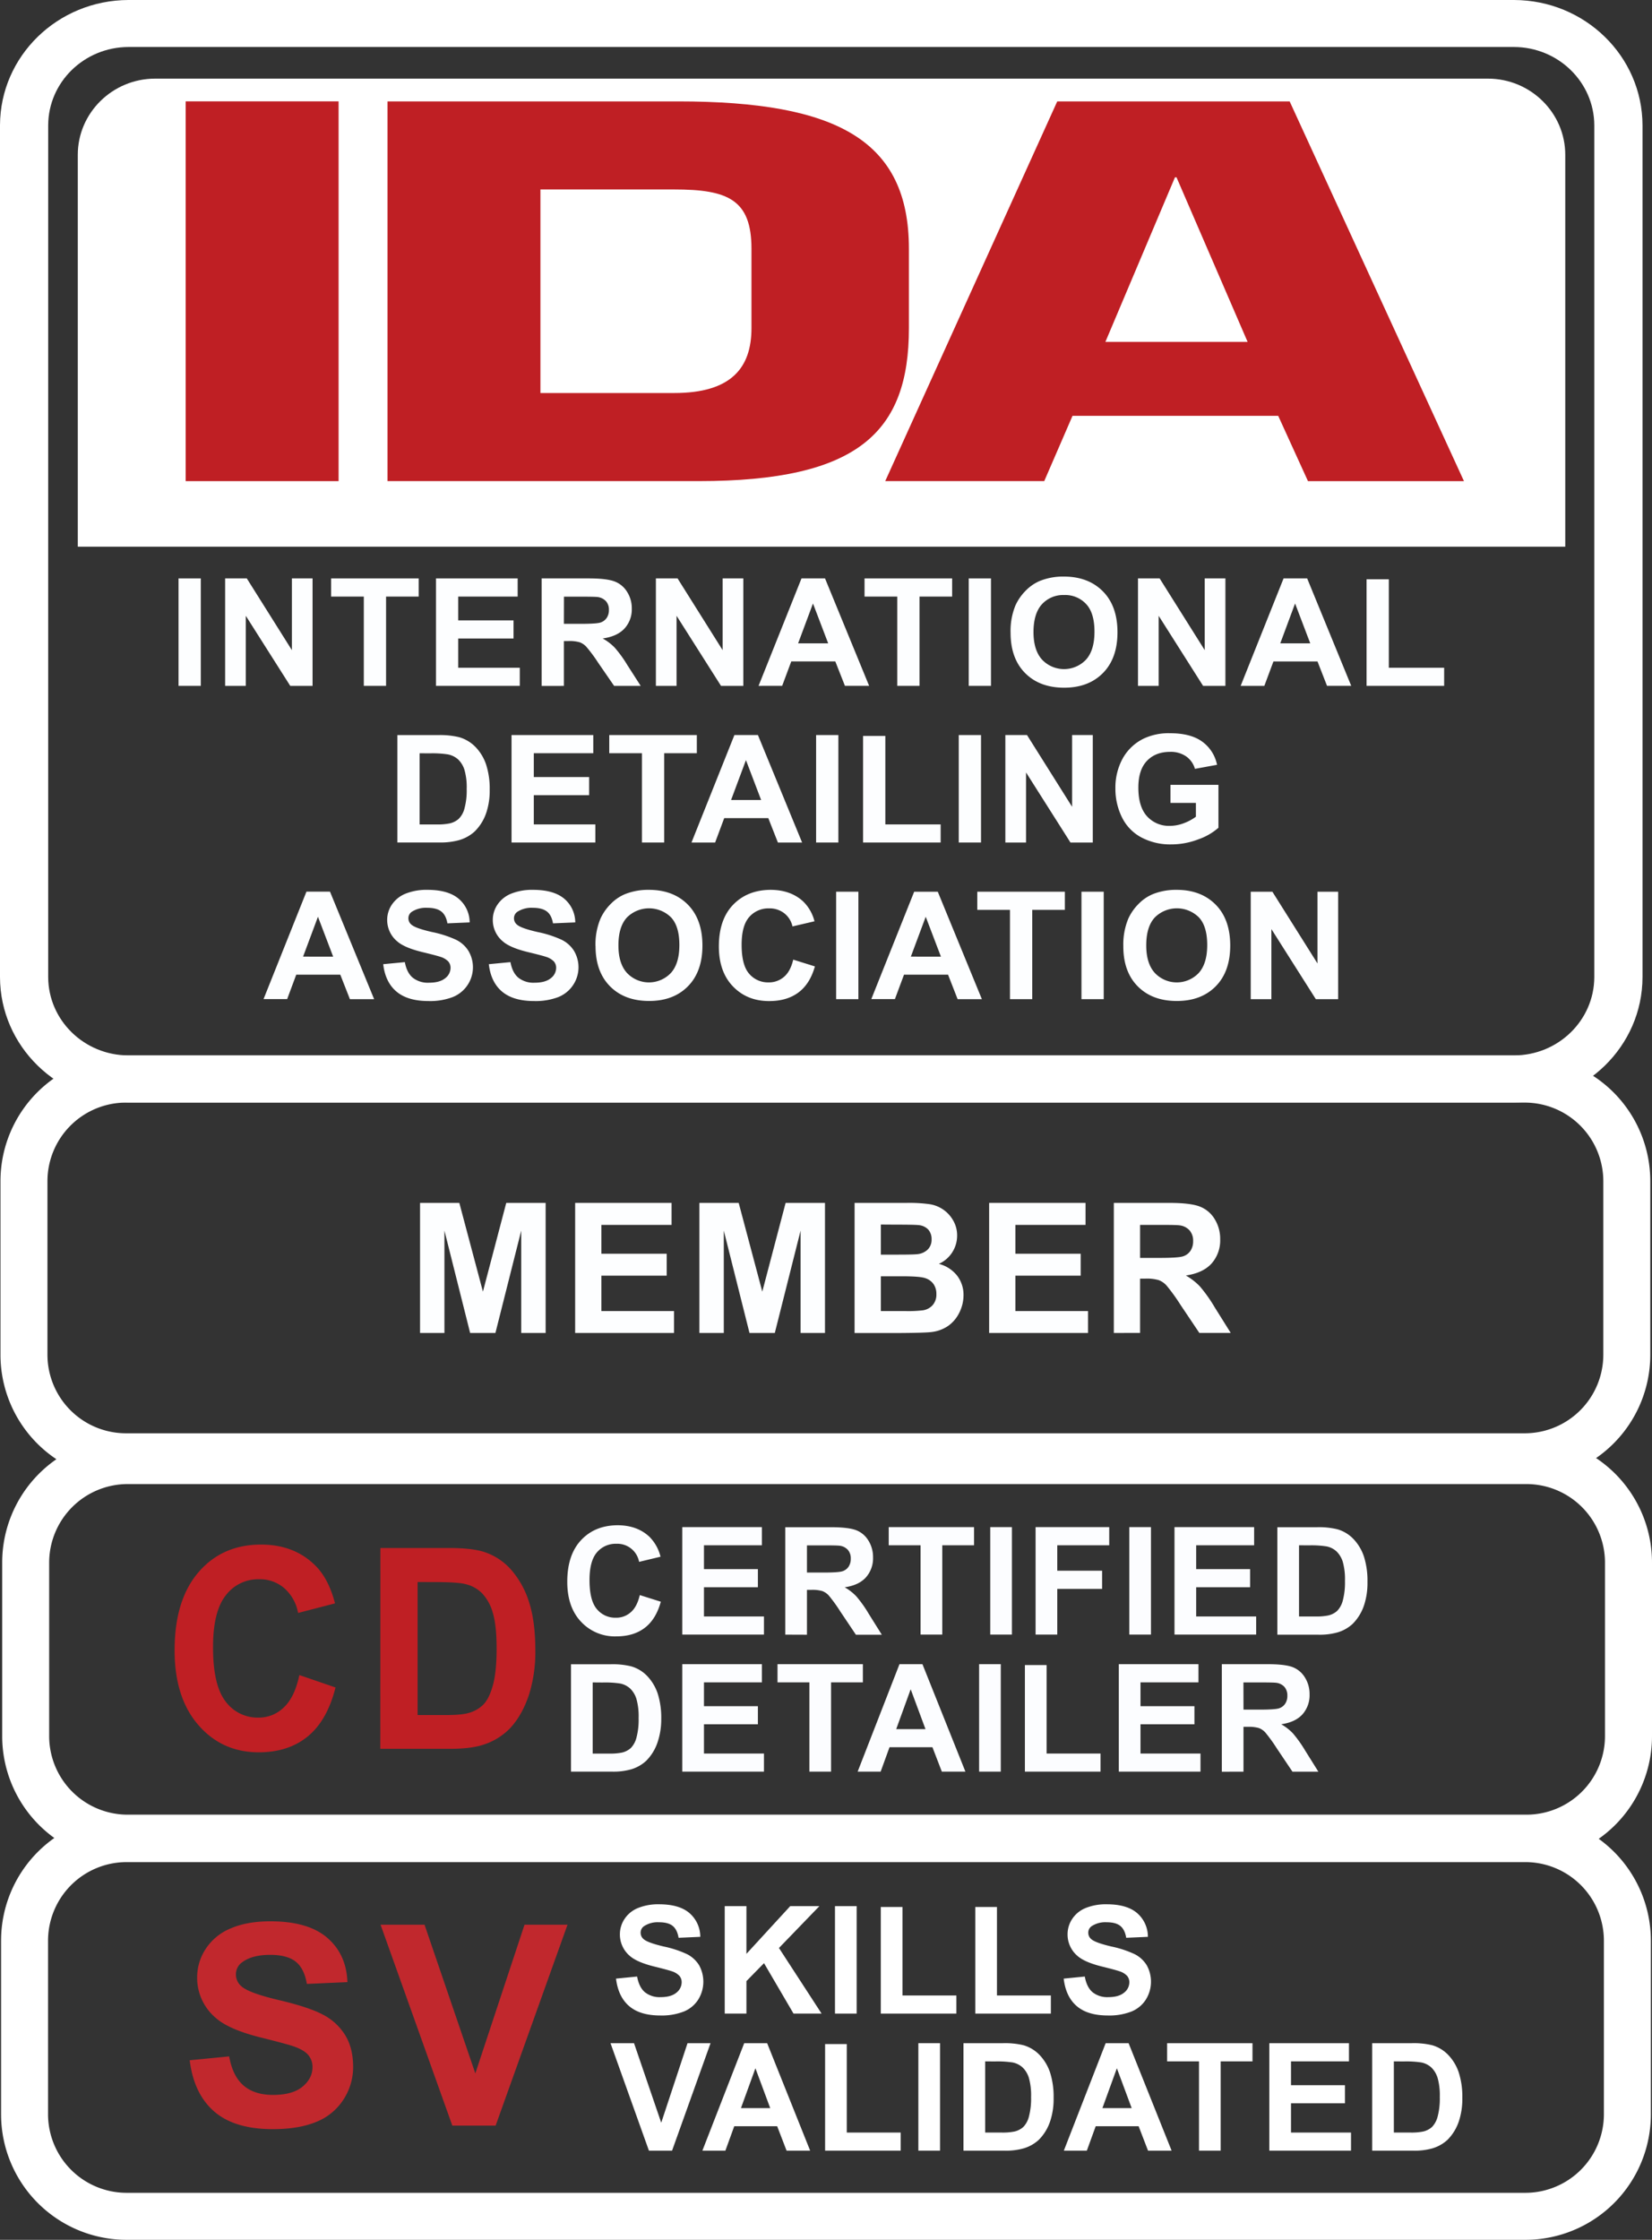 <svg id="Layer_1" data-name="Layer 1" xmlns="http://www.w3.org/2000/svg" viewBox="0 0 798.73 1082.35"><rect x="0" y="0" width="798.73" height="1082.35" fill="#333333" stroke="none"/><defs><style>.cls-1,.cls-2{fill:#fff;}.cls-2,.cls-3,.cls-5,.cls-7,.cls-8{fill-rule:evenodd;}.cls-3,.cls-6{fill:#fdfeff;}.cls-4,.cls-5{fill:#bf1f24;}.cls-7{fill:#c1282d;}.cls-8,.cls-9{fill:#fcfdff;}</style></defs><path class="cls-1" d="M37.61,264.17H756.79V74.79C756.79,54.54,740,38,719.43,38H75C54.42,38,37.61,54.54,37.61,74.79Z" transform="translate(0)"/><path class="cls-2" d="M737.41,715.32a60.66,60.66,0,0,0,60.49-60.49V570.62a60.68,60.68,0,0,0-60.49-60.52H60.76A60.69,60.69,0,0,0,.23,570.59V654.8a60.68,60.68,0,0,0,60.5,60.52Zm-.07-22.71H60.79a38,38,0,0,1-37.85-37.84V570.66a38,38,0,0,1,37.85-37.85H737.34a38,38,0,0,1,37.85,37.85v84.11A38,38,0,0,1,737.34,692.61Z" transform="translate(0)"/><polygon class="cls-3" points="203.09 644.14 203.09 581.28 222.08 581.28 233.49 624.16 244.77 581.28 263.81 581.28 263.81 644.14 252.01 644.14 252.01 594.66 239.53 644.14 227.31 644.14 214.88 594.66 214.88 644.14 203.09 644.14"/><polygon class="cls-3" points="278.08 644.14 278.08 581.28 324.7 581.28 324.7 591.91 290.77 591.91 290.77 605.85 322.34 605.85 322.34 616.44 290.77 616.44 290.77 633.55 325.89 633.55 325.89 644.14 278.08 644.14"/><polygon class="cls-3" points="338.15 644.14 338.15 581.28 357.15 581.28 368.56 624.16 379.84 581.28 398.87 581.28 398.87 644.14 387.08 644.14 387.08 594.66 374.61 644.14 362.38 644.14 349.95 594.66 349.95 644.14 338.15 644.14"/><path class="cls-3" d="M425.89,616.74v16.81h11.75a58.76,58.76,0,0,0,8.7-.38,7.9,7.9,0,0,0,4.61-2.51,7.71,7.71,0,0,0,1.78-5.34,8.26,8.26,0,0,0-1.37-4.81,7.81,7.81,0,0,0-4-2.87q-2.59-.9-11.25-.9Zm0-25v14.54h8.32c4.94,0,8-.08,9.22-.22a8.32,8.32,0,0,0,5.12-2.25,6.6,6.6,0,0,0,1.86-4.91,6.88,6.88,0,0,0-1.6-4.73A7.28,7.28,0,0,0,444,592q-1.89-.21-10.85-.21Zm-12.7-10.46h25.14a71.91,71.91,0,0,1,11.12.62,15.79,15.79,0,0,1,11.39,7.85,14.3,14.3,0,0,1,1.92,7.35,14.93,14.93,0,0,1-8.83,13.64,16.49,16.49,0,0,1,8.83,5.7,15.14,15.14,0,0,1,3.09,9.47,18.7,18.7,0,0,1-2,8.35,16.92,16.92,0,0,1-5.44,6.47,18,18,0,0,1-8.52,3q-3.16.35-15.31.43h-21.4Z" transform="translate(0)"/><polygon class="cls-3" points="478.24 644.14 478.24 581.28 524.85 581.28 524.85 591.91 490.93 591.91 490.93 605.85 522.5 605.85 522.5 616.44 490.93 616.44 490.93 633.55 526.05 633.55 526.05 644.14 478.24 644.14"/><path class="cls-3" d="M551.22,607.86h9.4q9.12,0,11.4-.77a6.83,6.83,0,0,0,3.56-2.65,8.22,8.22,0,0,0,1.29-4.72,7.54,7.54,0,0,0-1.7-5.13,7.75,7.75,0,0,0-4.78-2.46q-1.54-.23-9.26-.22h-9.91Zm-12.69,36.28V581.28h26.72q10.07,0,14.64,1.69a14.46,14.46,0,0,1,7.31,6,18.09,18.09,0,0,1,2.75,9.9,16.81,16.81,0,0,1-4.16,11.69q-4.17,4.6-12.44,5.8a29.94,29.94,0,0,1,6.8,5.28,71.94,71.94,0,0,1,7.22,10.21l7.68,12.26H579.87l-9.18-13.68a88.49,88.49,0,0,0-6.69-9.24,9.69,9.69,0,0,0-3.82-2.61,20.58,20.58,0,0,0-6.38-.71h-2.58v26.24Z" transform="translate(0)"/><rect class="cls-4" x="89.78" y="48.98" width="73.93" height="183.52"/><path class="cls-5" d="M261.29,189.92H326c27.35,0,37.33-12,37.33-31.32V120.18c0-23.73-11.45-28.63-37.33-28.63H261.29ZM187.36,49H327.82c77.25,0,111.63,19.09,111.63,71.2V158.6c0,50.16-24.4,73.89-101.65,73.89H187.36Z" transform="translate(0)"/><path class="cls-5" d="M568.83,85.68h-.74l-33.64,79.53h68.76ZM518.56,200.93l-13.68,31.56H428L511.17,49H623.54l84.28,183.51H632.4L618,200.93Z" transform="translate(0)"/><rect class="cls-6" x="86.32" y="279.5" width="10.76" height="51.93"/><polygon class="cls-3" points="108.85 331.43 108.85 279.5 119.32 279.5 141.13 314.18 141.13 279.5 151.12 279.5 151.12 331.43 140.33 331.43 118.84 297.57 118.84 331.43 108.85 331.43"/><polygon class="cls-3" points="175.9 331.43 175.9 288.29 160.09 288.29 160.09 279.5 202.43 279.5 202.43 288.29 186.66 288.29 186.66 331.43 175.9 331.43"/><polygon class="cls-3" points="210.79 331.43 210.79 279.5 250.29 279.5 250.29 288.29 221.54 288.29 221.54 299.8 248.29 299.8 248.29 308.55 221.54 308.55 221.54 322.68 251.31 322.68 251.31 331.43 210.79 331.43"/><path class="cls-3" d="M272.64,301.46h8q7.74,0,9.67-.63a5.78,5.78,0,0,0,3-2.2,6.62,6.62,0,0,0,1.09-3.9,6.11,6.11,0,0,0-1.43-4.23,6.72,6.72,0,0,0-4.05-2c-.88-.11-3.49-.17-7.86-.17h-8.39Zm-10.76,30V279.5h22.64c5.7,0,9.83.47,12.42,1.4a12.13,12.13,0,0,1,6.19,5,14.66,14.66,0,0,1,2.33,8.18,13.65,13.65,0,0,1-3.53,9.65q-3.53,3.81-10.54,4.8a24.84,24.84,0,0,1,5.76,4.36,58.59,58.59,0,0,1,6.13,8.43l6.5,10.13H296.92l-7.78-11.3a72.23,72.23,0,0,0-5.67-7.63,8.35,8.35,0,0,0-3.23-2.16,17.84,17.84,0,0,0-5.42-.59h-2.18v21.68Z" transform="translate(0)"/><polygon class="cls-3" points="317.12 331.43 317.12 279.5 327.59 279.5 349.39 314.18 349.39 279.5 359.39 279.5 359.39 331.43 348.6 331.43 327.11 297.57 327.11 331.43 317.12 331.43"/><path class="cls-3" d="M400.42,310.89l-7.35-19.27-7.19,19.27Zm19.8,20.54h-11.7l-4.65-11.8h-21.3l-4.4,11.8H366.76l20.76-51.93h11.37Z" transform="translate(0)"/><polygon class="cls-3" points="433.81 331.43 433.81 288.29 418 288.29 418 279.5 460.35 279.5 460.35 288.29 444.57 288.29 444.57 331.43 433.81 331.43"/><rect class="cls-6" x="468.37" y="279.5" width="10.76" height="51.93"/><path class="cls-3" d="M499.69,305.43q0,8.82,4.18,13.37a14.63,14.63,0,0,0,21.17,0q4.13-4.51,4.13-13.55t-4-13.32a13.73,13.73,0,0,0-10.66-4.39A13.87,13.87,0,0,0,503.76,292Q499.7,296.48,499.69,305.43Zm-11.08.35A32.31,32.31,0,0,1,491,292.47a24.41,24.41,0,0,1,5-7.12,20.83,20.83,0,0,1,6.89-4.68,29.94,29.94,0,0,1,11.49-2.05q11.77,0,18.84,7.12t7.07,19.8q0,12.57-7,19.67t-18.75,7.11q-11.88,0-18.9-7.07T488.61,305.78Z" transform="translate(0)"/><polygon class="cls-3" points="550.21 331.43 550.21 279.5 560.67 279.5 582.48 314.18 582.48 279.5 592.47 279.5 592.47 331.43 581.68 331.43 560.2 297.57 560.2 331.43 550.21 331.43"/><path class="cls-3" d="M633.5,310.89l-7.34-19.27L619,310.89Zm19.81,20.54h-11.7L637,319.63h-21.3l-4.4,11.8H599.85L620.6,279.5H632Z" transform="translate(0)"/><polygon class="cls-3" points="660.72 331.43 660.72 279.93 671.48 279.93 671.48 322.68 698.23 322.68 698.23 331.43 660.72 331.43"/><path class="cls-3" d="M202.89,364v34.4h8a29.35,29.35,0,0,0,6.5-.5,9.82,9.82,0,0,0,4.34-2.16,10.73,10.73,0,0,0,2.82-5,33,33,0,0,0,1.09-9.51,30.2,30.2,0,0,0-1.09-9.25,11.83,11.83,0,0,0-3.05-5,10.43,10.43,0,0,0-5-2.44,49.88,49.88,0,0,0-8.83-.5Zm-10.76-8.78h19.66a39.46,39.46,0,0,1,10.14,1,17.9,17.9,0,0,1,8,4.78,22.53,22.53,0,0,1,5.09,8.42,37.52,37.52,0,0,1,1.74,12.27,33.34,33.34,0,0,1-1.63,11,22.82,22.82,0,0,1-5.71,9.18,19,19,0,0,1-7.56,4.14,33.39,33.39,0,0,1-9.52,1.1H192.13Z" transform="translate(0)"/><polygon class="cls-3" points="247.33 407.13 247.33 355.2 286.84 355.2 286.84 363.98 258.09 363.98 258.09 375.5 284.84 375.5 284.84 384.25 258.09 384.25 258.09 398.38 287.85 398.38 287.85 407.13 247.33 407.13"/><polygon class="cls-3" points="310.38 407.13 310.38 363.98 294.57 363.98 294.57 355.2 336.91 355.2 336.91 363.98 321.14 363.98 321.14 407.13 310.38 407.13"/><path class="cls-3" d="M368,386.58l-7.34-19.27-7.19,19.27Zm19.81,20.55h-11.7l-4.65-11.8h-21.3l-4.4,11.8H334.33l20.75-51.93h11.37Z" transform="translate(0)"/><rect class="cls-6" x="394.58" y="355.2" width="10.76" height="51.93"/><polygon class="cls-3" points="417.29 407.13 417.29 355.63 428.05 355.63 428.05 398.38 454.8 398.38 454.8 407.13 417.29 407.13"/><rect class="cls-6" x="463.55" y="355.2" width="10.76" height="51.93"/><polygon class="cls-3" points="486.08 407.13 486.08 355.2 496.55 355.2 518.36 389.88 518.36 355.2 528.35 355.2 528.35 407.13 517.56 407.13 496.08 373.27 496.08 407.13 486.08 407.13"/><path class="cls-3" d="M565.92,388v-8.75h23.19V400a29.32,29.32,0,0,1-9.79,5.62,36.44,36.44,0,0,1-13,2.42,29.74,29.74,0,0,1-14.57-3.42,21.9,21.9,0,0,1-9.34-9.77A31,31,0,0,1,539.29,381a29.23,29.23,0,0,1,3.49-14.42A23.15,23.15,0,0,1,553,356.9a28.19,28.19,0,0,1,12.75-2.58q9.93,0,15.5,4.05a18.22,18.22,0,0,1,7.18,11.21l-10.69,1.95a11,11,0,0,0-4.23-6,13,13,0,0,0-7.76-2.21q-7.05,0-11.21,4.35t-4.16,12.93q0,9.24,4.21,13.87a14.28,14.28,0,0,0,11,4.62,19,19,0,0,0,6.78-1.29,23.37,23.37,0,0,0,5.84-3.14V388Z" transform="translate(0)"/><path class="cls-3" d="M161.08,462.28,153.73,443l-7.19,19.27Zm19.81,20.55H169.18L164.53,471h-21.3l-4.39,11.8H127.42l20.75-51.93h11.38Z" transform="translate(0)"/><path class="cls-3" d="M185.28,465.93l10.46-1c.63,3.42,1.91,5.94,3.84,7.54a11.76,11.76,0,0,0,7.79,2.41q5.2,0,7.84-2.14a6.34,6.34,0,0,0,2.63-5,4.67,4.67,0,0,0-1.11-3.14,8.89,8.89,0,0,0-3.87-2.25c-1.26-.42-4.13-1.18-8.61-2.26q-8.66-2.1-12.14-5.14a13.38,13.38,0,0,1-4.91-10.45,13.08,13.08,0,0,1,2.31-7.42,14.4,14.4,0,0,1,6.65-5.26A27.19,27.19,0,0,1,206.65,430q10,0,15.1,4.29a15,15,0,0,1,5.32,11.44l-10.75.46q-.69-4-3-5.76t-6.81-1.75a12.53,12.53,0,0,0-7.34,1.88,3.74,3.74,0,0,0-1.71,3.22,3.93,3.93,0,0,0,1.6,3.15q2,1.68,9.88,3.47a52.85,52.85,0,0,1,11.61,3.75,14.65,14.65,0,0,1,5.89,5.27,15.5,15.5,0,0,1-7.61,22.42,30.73,30.73,0,0,1-11.6,1.9q-10.09,0-15.51-4.55T185.28,465.93Z" transform="translate(0)"/><path class="cls-3" d="M236.34,465.93l10.46-1c.63,3.42,1.91,5.94,3.84,7.54a11.76,11.76,0,0,0,7.79,2.41q5.2,0,7.83-2.14a6.32,6.32,0,0,0,2.64-5,4.67,4.67,0,0,0-1.11-3.14,9,9,0,0,0-3.87-2.25c-1.26-.42-4.13-1.18-8.61-2.26q-8.66-2.1-12.14-5.14a13.38,13.38,0,0,1-4.91-10.45,13.08,13.08,0,0,1,2.31-7.42,14.4,14.4,0,0,1,6.65-5.26A27.19,27.19,0,0,1,257.71,430q10,0,15.1,4.29a15,15,0,0,1,5.32,11.44l-10.76.46c-.46-2.67-1.44-4.59-3-5.76s-3.78-1.75-6.81-1.75a12.53,12.53,0,0,0-7.34,1.88,3.74,3.74,0,0,0-1.71,3.22,3.93,3.93,0,0,0,1.6,3.15q2,1.68,9.88,3.47a53,53,0,0,1,11.61,3.75,14.71,14.71,0,0,1,5.89,5.27,15.52,15.52,0,0,1-7.61,22.42,30.8,30.8,0,0,1-11.6,1.9q-10.09,0-15.51-4.55T236.34,465.93Z" transform="translate(0)"/><path class="cls-3" d="M299,456.83q0,8.82,4.18,13.37a14.62,14.62,0,0,0,21.16,0q4.13-4.53,4.13-13.55t-4-13.32a15.13,15.13,0,0,0-21.38.05Q299,447.86,299,456.83Zm-11.09.35a32.18,32.18,0,0,1,2.44-13.32,24.35,24.35,0,0,1,5-7.12,20.84,20.84,0,0,1,6.88-4.68A30.13,30.13,0,0,1,313.71,430q11.78,0,18.84,7.12t7.07,19.8q0,12.58-7,19.68t-18.76,7.1q-11.88,0-18.9-7.07T287.94,457.18Z" transform="translate(0)"/><path class="cls-3" d="M383.52,463.73,394,467q-2.4,8.49-8,12.63t-14.15,4.12q-10.62,0-17.45-7.06t-6.83-19.33q0-13,6.87-20.13T372.47,430q9.78,0,15.88,5.63a20.29,20.29,0,0,1,5.45,9.57l-10.64,2.48a11,11,0,0,0-4-6.38,11.47,11.47,0,0,0-7.29-2.34,12.29,12.29,0,0,0-9.61,4.15q-3.69,4.14-3.69,13.43,0,9.84,3.64,14a11.91,11.91,0,0,0,9.45,4.18,11,11,0,0,0,7.38-2.66Q382.17,469.44,383.52,463.73Z" transform="translate(0)"/><rect class="cls-6" x="404.27" y="430.9" width="10.76" height="51.93"/><path class="cls-3" d="M454.93,462.28,447.58,443l-7.19,19.27Zm19.8,20.55H463L458.38,471h-21.3l-4.4,11.8H421.27L442,430.9H453.4Z" transform="translate(0)"/><polygon class="cls-3" points="488.32 482.83 488.32 439.68 472.51 439.68 472.51 430.9 514.85 430.9 514.85 439.68 499.08 439.68 499.08 482.83 488.32 482.83"/><rect class="cls-6" x="522.88" y="430.9" width="10.76" height="51.93"/><path class="cls-3" d="M554.2,456.83q0,8.82,4.19,13.37a14.62,14.62,0,0,0,21.16,0q4.13-4.53,4.13-13.55t-4-13.32a15.13,15.13,0,0,0-21.38.05Q554.2,447.86,554.2,456.83Zm-11.08.35a32.35,32.35,0,0,1,2.43-13.32,24.58,24.58,0,0,1,5-7.12,20.84,20.84,0,0,1,6.88-4.68A30.13,30.13,0,0,1,568.89,430q11.77,0,18.84,7.12t7.07,19.8q0,12.58-7,19.68T569,483.71q-11.88,0-18.9-7.07T543.12,457.18Z" transform="translate(0)"/><polygon class="cls-3" points="604.72 482.83 604.72 430.9 615.18 430.9 636.99 465.57 636.99 430.9 646.99 430.9 646.99 482.83 636.19 482.83 614.71 448.96 614.71 482.83 604.72 482.83"/><path class="cls-2" d="M732.07,532.72c34.24-.09,62-27.12,62.07-60.49V60.53C794.05,27.15,766.32.11,732.07,0H62.1C27.85.09.11,27.11,0,60.49V472.2c.09,33.38,27.82,60.42,62.06,60.52ZM732,510H62.13C40.71,510,23.36,493,23.3,472.17V60.56c.06-20.88,17.41-37.79,38.83-37.85H732c21.42.06,38.77,17,38.83,37.85V472.17C770.78,493,753.43,510,732,510Z" transform="translate(0)"/><path class="cls-7" d="M91.72,995.58l19.08-1.86q1.71,9.6,7,14.11t14.21,4.5q9.47,0,14.27-4t4.8-9.37a8.84,8.84,0,0,0-2-5.86q-2-2.42-7-4.2-3.45-1.2-15.7-4.24-15.76-3.9-22.12-9.6a25.25,25.25,0,0,1-8.94-19.54,24.9,24.9,0,0,1,4.21-13.87,26.3,26.3,0,0,1,12.12-9.83q7.91-3.39,19.1-3.38,18.28,0,27.52,8t9.7,21.39l-19.6.86q-1.26-7.47-5.4-10.76t-12.42-3.28q-8.54,0-13.37,3.51a7.06,7.06,0,0,0-3.11,6,7.43,7.43,0,0,0,2.91,5.89q3.7,3.12,18,6.49t21.16,7a27.37,27.37,0,0,1,10.73,9.87q3.87,6.26,3.87,15.46a28.69,28.69,0,0,1-4.63,15.63,27.83,27.83,0,0,1-13.12,10.83q-8.47,3.54-21.12,3.54-18.42,0-28.28-8.51T91.72,995.58Z" transform="translate(0)"/><polygon class="cls-7" points="218.7 1027.17 184 930.08 205.26 930.08 229.82 1001.94 253.6 930.08 274.39 930.08 239.63 1027.17 218.7 1027.17"/><path class="cls-2" d="M297.84,956.13l10.2-1c.62,3.42,1.86,5.94,3.74,7.55a11.33,11.33,0,0,0,7.6,2.4c3.37,0,5.92-.71,7.63-2.14a6.39,6.39,0,0,0,2.57-5,4.73,4.73,0,0,0-1.08-3.14,8.69,8.69,0,0,0-3.77-2.25c-1.23-.42-4-1.18-8.4-2.26q-8.43-2.1-11.83-5.14a13.51,13.51,0,0,1-4.78-10.45,13.35,13.35,0,0,1,2.25-7.42,14.08,14.08,0,0,1,6.48-5.26,25.88,25.88,0,0,1,10.22-1.81q9.78,0,14.72,4.29a15.16,15.16,0,0,1,5.19,11.44l-10.49.46c-.45-2.67-1.41-4.58-2.88-5.76s-3.69-1.75-6.65-1.75a12,12,0,0,0-7.15,1.88,3.79,3.79,0,0,0-1.67,3.22,4,4,0,0,0,1.56,3.15c1.32,1.12,4.53,2.27,9.63,3.48a51,51,0,0,1,11.32,3.73,14.58,14.58,0,0,1,5.74,5.28,16.38,16.38,0,0,1-.4,16.63,14.89,14.89,0,0,1-7,5.79,29.27,29.27,0,0,1-11.3,1.9q-9.84,0-15.12-4.55T297.84,956.13Z" transform="translate(0)"/><polygon class="cls-2" points="350.4 973.03 350.4 921.1 360.89 921.1 360.89 944.16 382.07 921.1 396.17 921.1 376.62 941.33 397.23 973.03 383.66 973.03 369.39 948.66 360.89 957.34 360.89 973.03 350.4 973.03"/><rect class="cls-1" x="403.71" y="921.1" width="10.48" height="51.93"/><polygon class="cls-2" points="425.85 973.03 425.85 921.52 436.33 921.52 436.33 964.28 462.4 964.28 462.4 973.03 425.85 973.03"/><polygon class="cls-2" points="471.54 973.03 471.54 921.52 482.02 921.52 482.02 964.28 508.09 964.28 508.09 973.03 471.54 973.03"/><path class="cls-2" d="M514.29,956.13l10.2-1c.61,3.42,1.86,5.94,3.73,7.55a11.33,11.33,0,0,0,7.6,2.4q5.07,0,7.63-2.14a6.37,6.37,0,0,0,2.58-5,4.74,4.74,0,0,0-1.09-3.14,8.63,8.63,0,0,0-3.77-2.25c-1.23-.42-4-1.18-8.39-2.26q-8.44-2.1-11.84-5.14a13.54,13.54,0,0,1-4.78-10.45,13.35,13.35,0,0,1,2.25-7.42,14.08,14.08,0,0,1,6.48-5.26,25.93,25.93,0,0,1,10.23-1.81q9.76,0,14.71,4.29A15.13,15.13,0,0,1,555,935.94l-10.48.46c-.45-2.67-1.41-4.58-2.89-5.76s-3.69-1.75-6.64-1.75a12,12,0,0,0-7.16,1.88,3.78,3.78,0,0,0-1.66,3.22,4,4,0,0,0,1.56,3.15c1.32,1.12,4.53,2.27,9.63,3.48a51,51,0,0,1,11.32,3.73,14.55,14.55,0,0,1,5.73,5.28,16.32,16.32,0,0,1-.4,16.63,14.86,14.86,0,0,1-7,5.79,29.33,29.33,0,0,1-11.31,1.9q-9.84,0-15.12-4.55T514.29,956.13Z" transform="translate(0)"/><polygon class="cls-2" points="313.75 1039.26 295.18 987.34 306.55 987.34 319.7 1025.77 332.41 987.34 343.54 987.34 324.94 1039.26 313.75 1039.26"/><path class="cls-2" d="M372.4,1018.72l-7.16-19.27-7,19.27Zm19.3,20.54H380.3l-4.54-11.79H355l-4.28,11.79H339.6l20.22-51.93h11.09Z" transform="translate(0)"/><polygon class="cls-2" points="398.93 1039.26 398.93 987.76 409.41 987.76 409.41 1030.52 435.48 1030.52 435.48 1039.26 398.93 1039.26"/><rect class="cls-1" x="444.02" y="987.33" width="10.48" height="51.93"/><path class="cls-2" d="M476.32,996.12v34.39h7.83a28.58,28.58,0,0,0,6.33-.49,9.75,9.75,0,0,0,4.24-2.16,11,11,0,0,0,2.74-5,33.9,33.9,0,0,0,1.06-9.52,31,31,0,0,0-1.06-9.24,11.81,11.81,0,0,0-3-5,10.08,10.08,0,0,0-4.85-2.45,48.88,48.88,0,0,0-8.61-.49Zm-10.49-8.79H485a37.54,37.54,0,0,1,9.88,1,17.43,17.43,0,0,1,7.83,4.79,22.78,22.78,0,0,1,5,8.41,38.43,38.43,0,0,1,1.7,12.27,34,34,0,0,1-1.6,11.06,23,23,0,0,1-5.56,9.17,18.46,18.46,0,0,1-7.37,4.14,31.43,31.43,0,0,1-9.28,1.1H465.83Z" transform="translate(0)"/><path class="cls-2" d="M547.16,1018.72,540,999.45l-7,19.27Zm19.3,20.54h-11.4l-4.54-11.79H529.76l-4.28,11.79H514.36l20.22-51.93h11.09Z" transform="translate(0)"/><polygon class="cls-2" points="579.71 1039.26 579.71 996.12 564.3 996.12 564.3 987.34 605.57 987.34 605.57 996.12 590.19 996.12 590.19 1039.26 579.71 1039.26"/><polygon class="cls-2" points="613.71 1039.26 613.71 987.34 652.21 987.34 652.21 996.12 624.19 996.12 624.19 1007.63 650.27 1007.63 650.27 1016.38 624.19 1016.38 624.19 1030.52 653.2 1030.52 653.2 1039.26 613.71 1039.26"/><path class="cls-2" d="M673.92,996.12v34.39h7.83a28.68,28.68,0,0,0,6.34-.49,9.81,9.81,0,0,0,4.24-2.16,11.17,11.17,0,0,0,2.74-5,33.9,33.9,0,0,0,1.06-9.52,31,31,0,0,0-1.06-9.24,11.91,11.91,0,0,0-3-5,10.11,10.11,0,0,0-4.86-2.45,48.66,48.66,0,0,0-8.6-.49Zm-10.48-8.79H682.6a37.57,37.57,0,0,1,9.89,1,17.4,17.4,0,0,1,7.82,4.79,22.51,22.51,0,0,1,5,8.41,38.12,38.12,0,0,1,1.71,12.27,34.25,34.25,0,0,1-1.6,11.06,23,23,0,0,1-5.56,9.17,18.46,18.46,0,0,1-7.37,4.14,31.43,31.43,0,0,1-9.28,1.1H663.44Z" transform="translate(0)"/><path class="cls-2" d="M737.69,1082.35a60.67,60.67,0,0,0,60.49-60.49V937.65a60.69,60.69,0,0,0-60.49-60.53H61A60.68,60.68,0,0,0,.52,937.62v84.21A60.69,60.69,0,0,0,61,1082.35Zm-.07-22.71H61.07a38,38,0,0,1-37.84-37.85V937.68a38,38,0,0,1,37.84-37.85H737.62a38,38,0,0,1,37.85,37.85v84.11A38,38,0,0,1,737.62,1059.64Z" transform="translate(0)"/><path class="cls-2" d="M738.24,899.62a60.67,60.67,0,0,0,60.49-60.49V754.92a60.69,60.69,0,0,0-60.49-60.52H61.59A60.69,60.69,0,0,0,1.06,754.89V839.1a60.68,60.68,0,0,0,60.49,60.52Zm-.07-22.71H61.62a38,38,0,0,1-37.85-37.84V755a38,38,0,0,1,37.85-37.85H738.17A38,38,0,0,1,776,755v84.11A38,38,0,0,1,738.17,876.91Z" transform="translate(0)"/><path class="cls-8" d="M309.33,770.79,319.5,774q-2.34,8.5-7.77,12.63t-13.8,4.12a22.3,22.3,0,0,1-17-7.07q-6.66-7.05-6.66-19.32,0-13,6.69-20.13t17.61-7.18q9.53,0,15.48,5.63a20.54,20.54,0,0,1,5.31,9.57L309,754.74A10.7,10.7,0,0,0,298,746a11.85,11.85,0,0,0-9.38,4.14q-3.59,4.14-3.59,13.42,0,9.85,3.54,14a11.5,11.5,0,0,0,9.21,4.18,10.49,10.49,0,0,0,7.2-2.66Q308,776.49,309.33,770.79Z" transform="translate(0)"/><polygon class="cls-8" points="329.88 789.88 329.88 737.95 368.38 737.95 368.38 746.73 340.36 746.73 340.36 758.25 366.43 758.25 366.43 767 340.36 767 340.36 781.13 369.37 781.13 369.37 789.88 329.88 789.88"/><path class="cls-8" d="M390.16,759.91h7.76q7.54,0,9.42-.64a5.62,5.62,0,0,0,2.94-2.19,6.76,6.76,0,0,0,1.06-3.9,6.17,6.17,0,0,0-1.4-4.23,6.35,6.35,0,0,0-3.94-2q-1.29-.18-7.66-.18h-8.18Zm-10.48,30V738h22.06q8.33,0,12.1,1.4a11.92,11.92,0,0,1,6,5,15,15,0,0,1,2.27,8.18,13.88,13.88,0,0,1-3.44,9.65q-3.43,3.81-10.27,4.8a24.24,24.24,0,0,1,5.61,4.36,58.33,58.33,0,0,1,6,8.43l6.34,10.13H413.82l-7.58-11.3a74.77,74.77,0,0,0-5.52-7.64,8.14,8.14,0,0,0-3.16-2.16,17.28,17.28,0,0,0-5.27-.58h-2.13v21.68Z" transform="translate(0)"/><polygon class="cls-8" points="445.09 789.88 445.09 746.73 429.69 746.73 429.69 737.95 470.95 737.95 470.95 746.73 455.58 746.73 455.58 789.88 445.09 789.88"/><rect class="cls-9" x="478.78" y="737.95" width="10.48" height="51.93"/><polygon class="cls-8" points="500.7 789.88 500.7 737.95 536.3 737.95 536.3 746.73 511.18 746.73 511.18 759.02 532.86 759.02 532.86 767.81 511.18 767.81 511.18 789.88 500.7 789.88"/><rect class="cls-9" x="546" y="737.95" width="10.48" height="51.93"/><polygon class="cls-8" points="567.86 789.88 567.86 737.95 606.36 737.95 606.36 746.73 578.34 746.73 578.34 758.25 604.41 758.25 604.41 767 578.34 767 578.34 781.13 607.35 781.13 607.35 789.88 567.86 789.88"/><path class="cls-8" d="M628.07,746.73v34.4h7.83a28.54,28.54,0,0,0,6.34-.5,9.56,9.56,0,0,0,4.23-2.16,11,11,0,0,0,2.75-5,33.87,33.87,0,0,0,1.06-9.51,31,31,0,0,0-1.06-9.25,12,12,0,0,0-3-5,9.93,9.93,0,0,0-4.85-2.44,47.43,47.43,0,0,0-8.61-.5ZM617.59,738h19.16a37.49,37.49,0,0,1,9.88,1,17.36,17.36,0,0,1,7.83,4.78,22.68,22.68,0,0,1,5,8.42,38.38,38.38,0,0,1,1.7,12.27,34.2,34.2,0,0,1-1.59,11.05,22.93,22.93,0,0,1-5.57,9.18,18.33,18.33,0,0,1-7.37,4.14,31.7,31.7,0,0,1-9.27,1.1H617.59Z" transform="translate(0)"/><path class="cls-8" d="M286.56,813v34.39h7.83a28.75,28.75,0,0,0,6.34-.49,9.77,9.77,0,0,0,4.23-2.16,11.08,11.08,0,0,0,2.75-5,33.9,33.9,0,0,0,1.06-9.52,31,31,0,0,0-1.06-9.24,11.82,11.82,0,0,0-3-5,10.08,10.08,0,0,0-4.85-2.45,48.88,48.88,0,0,0-8.61-.49Zm-10.49-8.78h19.17a37.49,37.49,0,0,1,9.88,1A17.28,17.28,0,0,1,313,810a22.78,22.78,0,0,1,5,8.41,38.43,38.43,0,0,1,1.7,12.27A34,34,0,0,1,318,841.7a22.88,22.88,0,0,1-5.56,9.17,18.41,18.41,0,0,1-7.37,4.15,31.77,31.77,0,0,1-9.28,1.09H276.07Z" transform="translate(0)"/><polygon class="cls-8" points="329.88 856.11 329.88 804.18 368.38 804.18 368.38 812.97 340.36 812.97 340.36 824.48 366.43 824.48 366.43 833.23 340.36 833.23 340.36 847.37 369.37 847.37 369.37 856.11 329.88 856.11"/><polygon class="cls-8" points="391.33 856.11 391.33 812.97 375.92 812.97 375.92 804.18 417.19 804.18 417.19 812.97 401.81 812.97 401.81 856.11 391.33 856.11"/><path class="cls-8" d="M447.47,835.57l-7.16-19.27-7,19.27Zm19.3,20.54h-11.4l-4.54-11.79H430.07l-4.28,11.79H414.67l20.22-51.92H446Z" transform="translate(0)"/><rect class="cls-9" x="473.39" y="804.18" width="10.48" height="51.93"/><polygon class="cls-8" points="495.53 856.11 495.53 804.61 506.02 804.61 506.02 847.37 532.09 847.37 532.09 856.11 495.53 856.11"/><polygon class="cls-8" points="540.94 856.11 540.94 804.18 579.44 804.18 579.44 812.97 551.42 812.97 551.42 824.48 577.5 824.48 577.5 833.23 551.42 833.23 551.42 847.37 580.43 847.37 580.43 856.11 540.94 856.11"/><path class="cls-8" d="M601.22,826.15H609c5,0,8.17-.22,9.42-.64a5.65,5.65,0,0,0,2.94-2.2,6.75,6.75,0,0,0,1.07-3.89,6.27,6.27,0,0,0-1.4-4.24,6.41,6.41,0,0,0-4-2q-1.27-.18-7.65-.18h-8.19Zm-10.48,30V804.18h22.07q8.33,0,12.09,1.4a12,12,0,0,1,6,5,15,15,0,0,1,2.27,8.18,13.88,13.88,0,0,1-3.44,9.66c-2.29,2.54-5.71,4.13-10.27,4.8a24.5,24.5,0,0,1,5.62,4.35,60.59,60.59,0,0,1,6,8.43l6.34,10.13H624.89l-7.58-11.29a74.68,74.68,0,0,0-5.53-7.64,8,8,0,0,0-3.15-2.16,17.31,17.31,0,0,0-5.28-.58h-2.13v21.67Z" transform="translate(0)"/><path class="cls-5" d="M144.74,809.44l17.48,6q-4,15.9-13.37,23.61t-23.73,7.72q-17.79,0-29.25-13.22T84.42,797.45q0-24.24,11.51-37.65t30.28-13.41q16.39,0,26.63,10.53,6.09,6.23,9.14,17.88l-17.85,4.63a20.94,20.94,0,0,0-6.61-11.91,18,18,0,0,0-12.22-4.38,19.65,19.65,0,0,0-16.11,7.75Q103,778.65,103,796q0,18.42,6.09,26.23A19.19,19.19,0,0,0,124.93,830a17.24,17.24,0,0,0,12.37-5Q142.49,820.1,144.74,809.44Z" transform="translate(0)"/><path class="cls-5" d="M201.91,764.47v64.3h13.47q7.55,0,10.9-.93a16.09,16.09,0,0,0,7.28-4c1.93-1.89,3.5-5,4.72-9.36s1.83-10.28,1.83-17.79-.61-13.26-1.83-17.28a22.56,22.56,0,0,0-5.12-9.4,16.58,16.58,0,0,0-8.34-4.57q-3.78-.93-14.81-.93Zm-18-16.42h33q11.16,0,17,1.85a29.64,29.64,0,0,1,13.47,8.94,43.37,43.37,0,0,1,8.53,15.73q2.92,9.3,2.92,22.95A68.9,68.9,0,0,1,256,818.18q-3.34,10.59-9.57,17.15a31.18,31.18,0,0,1-12.67,7.75q-6,2-16,2H183.87Z" transform="translate(0)"/></svg>